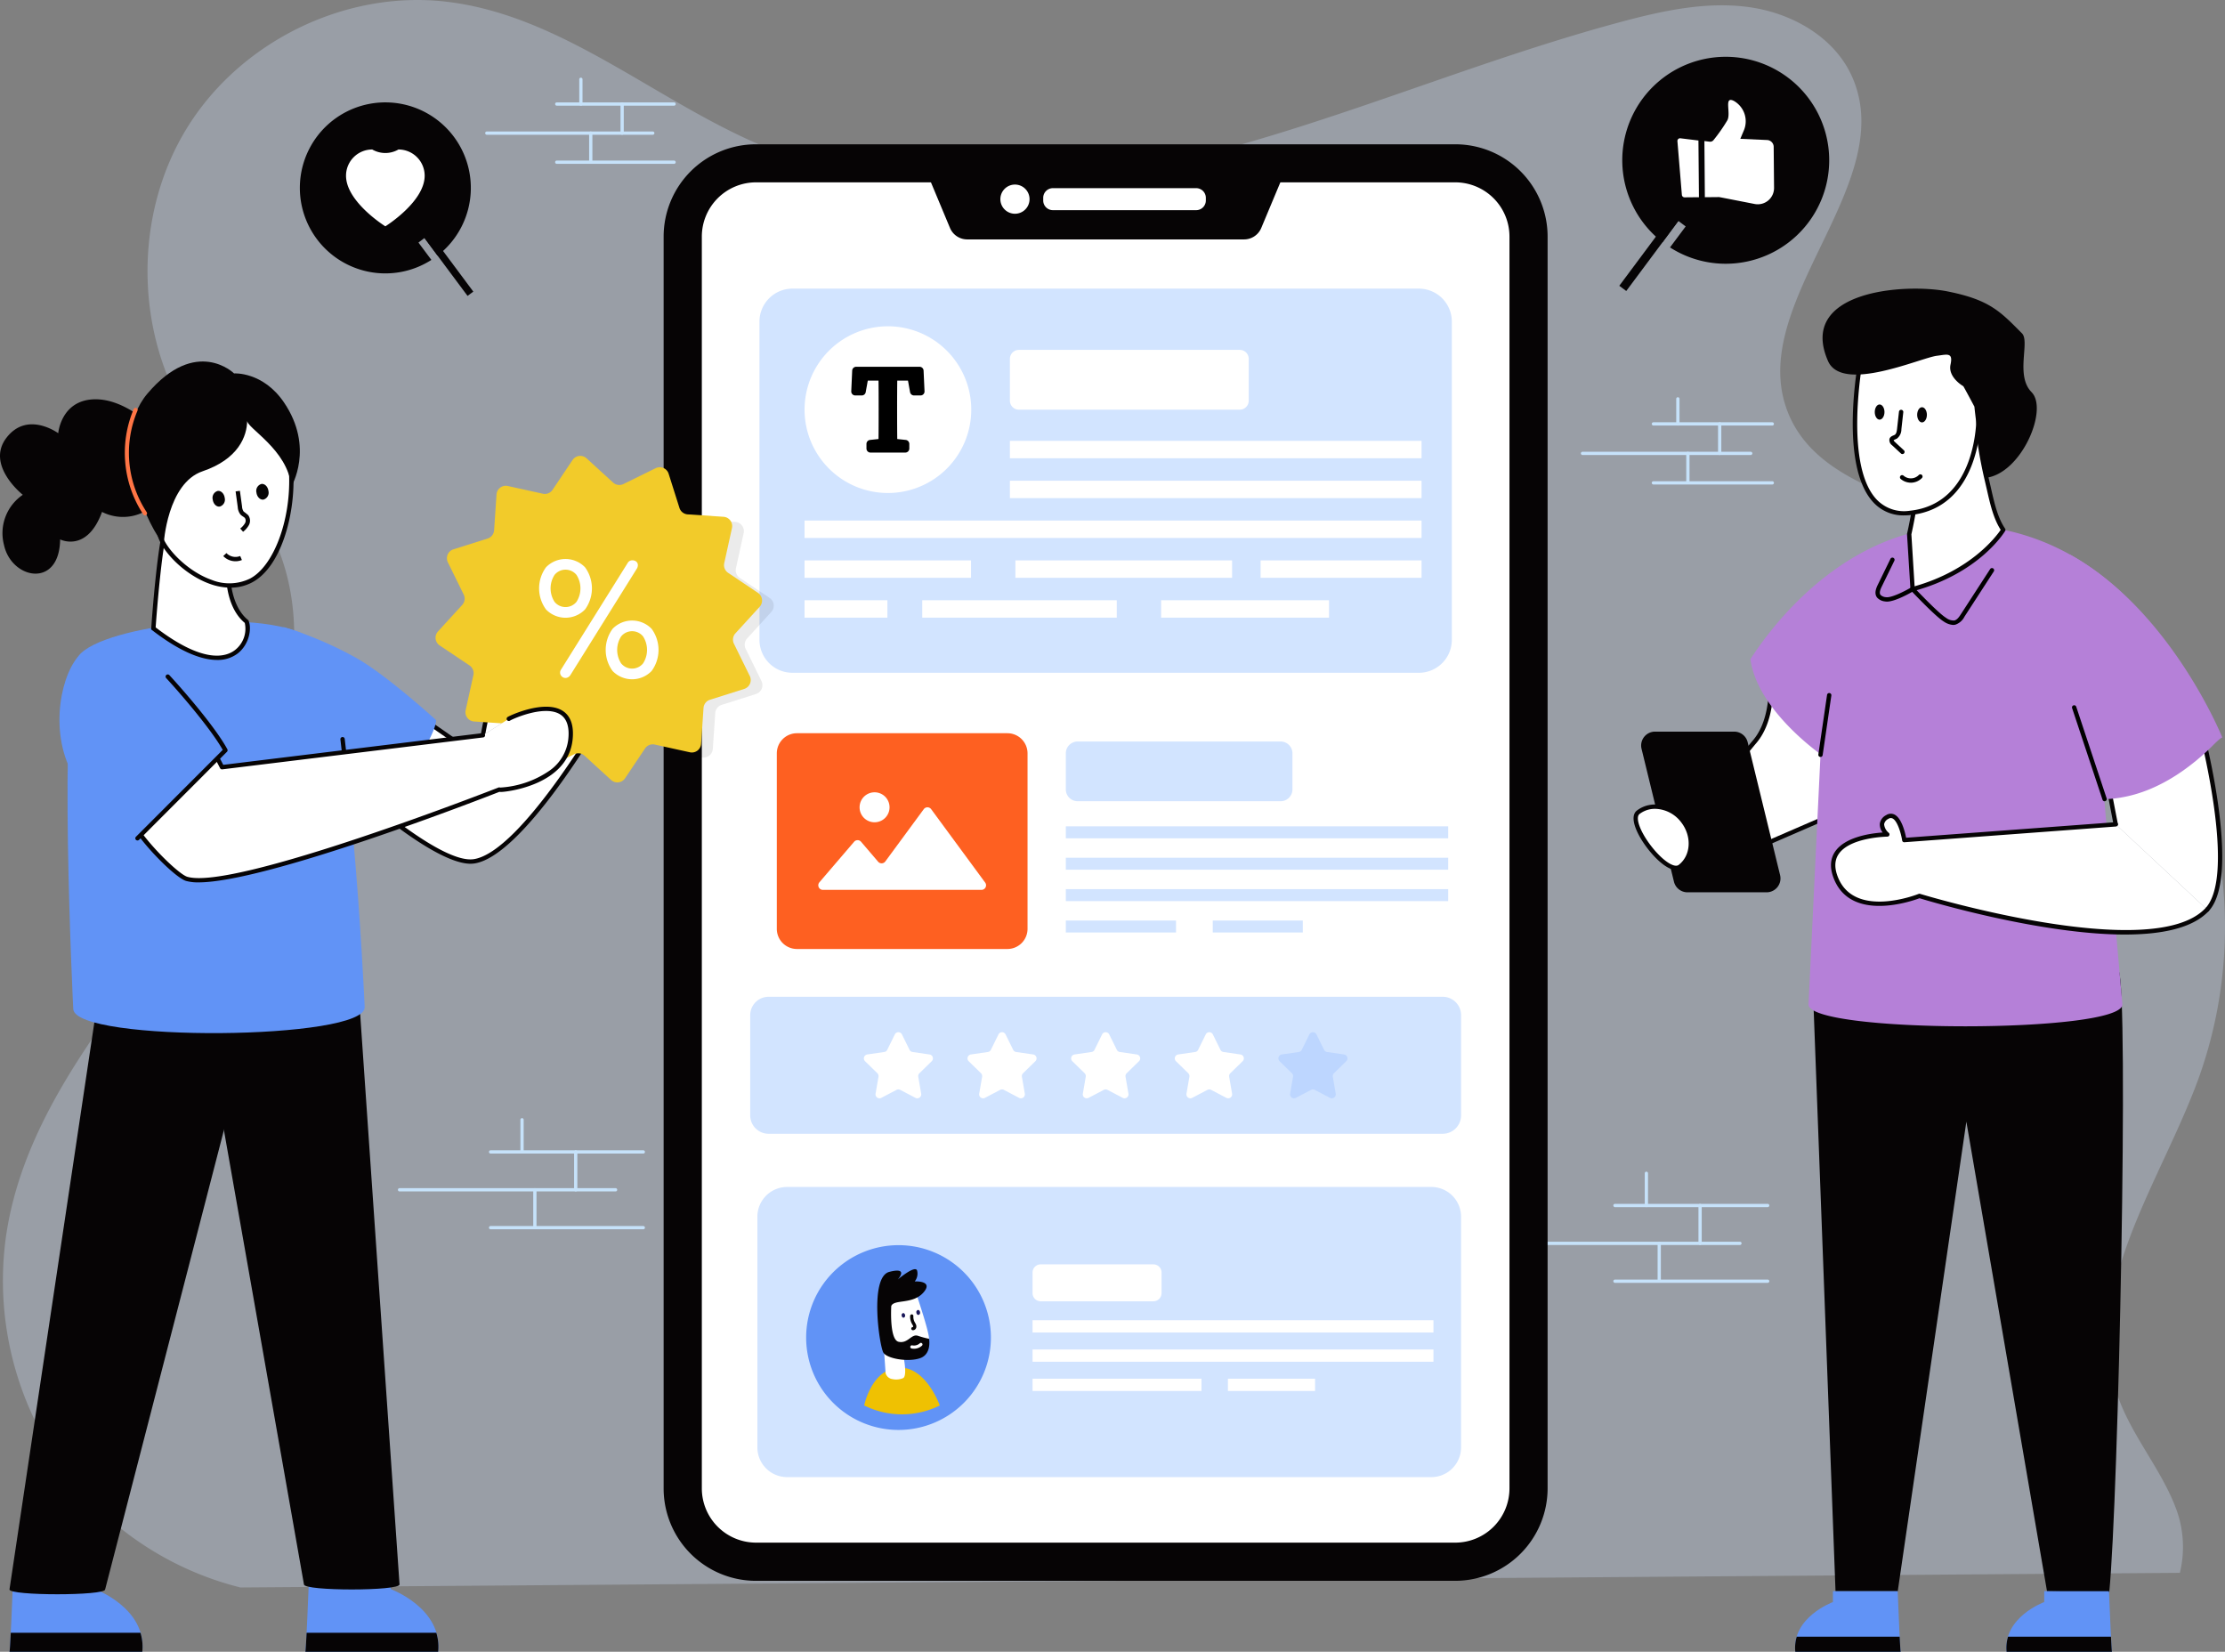 <svg id="Group_70313" data-name="Group 70313" xmlns="http://www.w3.org/2000/svg" xmlns:xlink="http://www.w3.org/1999/xlink" width="533.913" height="396.32" viewBox="0 0 533.913 396.32">
  <rect x="0" y="0" width="533.913" height="396.32" fill="#808080" stroke="none"/>
  <defs>
    <clipPath id="clip-path">
      <rect id="Rectangle_23984" data-name="Rectangle 23984" width="533.913" height="396.32" fill="none"/>
    </clipPath>
    <clipPath id="clip-path-3">
      <rect id="Rectangle_23962" data-name="Rectangle 23962" width="533.236" height="380.902" fill="none"/>
    </clipPath>
    <clipPath id="clip-path-5">
      <rect id="Rectangle_23982" data-name="Rectangle 23982" width="26.432" height="68.47" fill="none"/>
    </clipPath>
  </defs>
  <g id="Group_70323" data-name="Group 70323" clip-path="url(#clip-path)">
    <g id="Group_70317" data-name="Group 70317" transform="translate(0 0)">
      <g id="Group_70316" data-name="Group 70316" clip-path="url(#clip-path)">
        <g id="Group_70315" data-name="Group 70315" transform="translate(0.677 0)" opacity="0.3">
          <g id="Group_70314" data-name="Group 70314">
            <g id="Group_70313-2" data-name="Group 70313" clip-path="url(#clip-path-3)">
              <path id="Path_92191" data-name="Path 92191" d="M527.855,377.386a26.289,26.289,0,0,0-.624-14.6c-3.426-9.845-10.789-17.906-14.236-27.74-8.943-25.472,10.226-51.135,19.427-76.5a107.346,107.346,0,0,0-2.624-78.9A105.863,105.863,0,0,0,473.56,124.8c-14.92-6.071-33.23-10.382-39.539-25.324-11.08-26.218,26.757-55.062,15.182-81.067-4.24-9.526-14.441-15.277-24.692-16.694s-20.619.824-30.622,3.5c-34.189,9.158-66.9,23.423-101.208,32.122s-71.574,11.5-104.29-2.064C162.254,24.444,139.661,3.536,111.6.374c-24.2-2.732-49.452,9.733-62.182,30.7s-12.277,49.343,1.1,69.893C56.162,109.646,63.84,116.92,68.843,126c15.249,27.732,1.352,62.579-16.75,88.485s-41.21,50.586-45.855,81.957A77.169,77.169,0,0,0,24.484,358,75.675,75.675,0,0,0,62.463,380.9Z" transform="translate(-5.45 -0.001)" fill="#d2e4ff"/>
            </g>
          </g>
        </g>
      </g>
    </g>
    <path id="Path_92192" data-name="Path 92192" d="M3121.041,2329.475h0Z" transform="translate(-2733.514 -2040.234)" fill="#bdd6ff"/>
    <g id="Group_70322" data-name="Group 70322" transform="translate(0 0)">
      <g id="Group_70321" data-name="Group 70321" clip-path="url(#clip-path)">
        <path id="Path_92193" data-name="Path 92193" d="M3154.927,2327.108h-36.648a.391.391,0,1,1,0-.782h36.648a.391.391,0,1,1,0,.782" transform="translate(-2730.752 -2037.475)" fill="#c6e2fa"/>
        <line id="Line_221" data-name="Line 221" x2="36.648" transform="translate(387.527 307.409)" fill="#bdd6ff"/>
        <path id="Path_92194" data-name="Path 92194" d="M3154.927,2473.424h-36.648a.391.391,0,1,1,0-.782h36.648a.391.391,0,1,1,0,.782" transform="translate(-2730.752 -2165.625)" fill="#c6e2fa"/>
        <line id="Line_222" data-name="Line 222" x2="51.84" transform="translate(365.679 298.325)" fill="#bdd6ff"/>
        <path id="Path_92195" data-name="Path 92195" d="M2994.162,2400.266h-51.841a.391.391,0,1,1,0-.782h51.841a.391.391,0,1,1,0,.782" transform="translate(-2576.643 -2101.55)" fill="#c6e2fa"/>
        <line id="Line_223" data-name="Line 223" y2="7.722" transform="translate(395.068 281.519)" fill="#bdd6ff"/>
        <path id="Path_92196" data-name="Path 92196" d="M3179.02,2272.639a.391.391,0,0,1-.391-.391v-7.722a.391.391,0,1,1,.782,0v7.722a.391.391,0,0,1-.391.391" transform="translate(-2783.952 -1983.007)" fill="#c6e2fa"/>
        <line id="Line_224" data-name="Line 224" y2="9.084" transform="translate(407.954 289.241)" fill="#bdd6ff"/>
        <path id="Path_92197" data-name="Path 92197" d="M3282.795,2336.192a.391.391,0,0,1-.391-.391v-9.084a.391.391,0,0,1,.782,0v9.084a.391.391,0,0,1-.391.391" transform="translate(-2874.841 -2037.475)" fill="#c6e2fa"/>
        <line id="Line_225" data-name="Line 225" y2="8.78" transform="translate(398.151 298.325)" fill="#bdd6ff"/>
        <path id="Path_92198" data-name="Path 92198" d="M3203.847,2409.046a.391.391,0,0,1-.391-.391v-8.78a.391.391,0,1,1,.782,0v8.78a.391.391,0,0,1-.391.391" transform="translate(-2805.696 -2101.55)" fill="#c6e2fa"/>
        <path id="Path_92199" data-name="Path 92199" d="M1494.651,301V601.375a22.2,22.2,0,0,1-22.15,22.15H1304.695a22.161,22.161,0,0,1-22.161-22.15V301a22.155,22.155,0,0,1,22.161-22.15H1472.5a22.146,22.146,0,0,1,22.15,22.15" transform="translate(-1123.287 -244.227)" fill="#060405"/>
        <path id="Path_92200" data-name="Path 92200" d="M1369.346,678.742a13.025,13.025,0,0,1-13.01-13.01V365.366a13.025,13.025,0,0,1,13.01-13.01h167.783a13.025,13.025,0,0,1,13.01,13.01V665.733a13.025,13.025,0,0,1-13.01,13.01Z" transform="translate(-1187.925 -308.606)" fill="#fff"/>
        <path id="Path_92201" data-name="Path 92201" d="M1877.868,336.042l-5.424,12.965a4.474,4.474,0,0,1-4.142,2.754h-66.416a4.485,4.485,0,0,1-4.142-2.754l-5.413-12.965Z" transform="translate(-1569.786 -294.317)" fill="#060405"/>
        <path id="Path_92202" data-name="Path 92202" d="M2052.816,368.871h-34.38a2.32,2.32,0,0,1-2.32-2.32v-.64a2.321,2.321,0,0,1,2.32-2.32h34.38a2.321,2.321,0,0,1,2.321,2.32v.64a2.321,2.321,0,0,1-2.321,2.32" transform="translate(-1765.783 -318.445)" fill="#fff"/>
        <path id="Path_92203" data-name="Path 92203" d="M1940.281,360.157a3.5,3.5,0,1,1-3.5-3.5,3.5,3.5,0,0,1,3.5,3.5" transform="translate(-1693.231 -312.372)" fill="#fff"/>
        <path id="Path_92204" data-name="Path 92204" d="M1625.961,649.931h-150.32a7.91,7.91,0,0,1-7.91-7.91V565.671a7.91,7.91,0,0,1,7.91-7.91h150.32a7.91,7.91,0,0,1,7.91,7.91v76.351a7.91,7.91,0,0,1-7.91,7.91" transform="translate(-1285.489 -488.506)" fill="#d2e4ff"/>
        <path id="Path_92205" data-name="Path 92205" d="M1594.844,650.542a20,20,0,1,1-20-20,20,20,0,0,1,20,20" transform="translate(-1361.78 -552.253)" fill="#fff"/>
        <path id="Path_92206" data-name="Path 92206" d="M1662.5,709.662a.962.962,0,0,0-.961-.919h-15.209a.963.963,0,0,0-.962.919l-.223,4.958a.963.963,0,0,0,.961,1.006h1.56a.962.962,0,0,0,.947-.792l.5-2.773h2.574c.044,2.837.044,11.164,0,14.019l-2.032.218a.962.962,0,0,0-.86.957v1.114a.963.963,0,0,0,.962.962h8.357a.963.963,0,0,0,.962-.962v-1.114a.962.962,0,0,0-.86-.957l-2.032-.218c-.045-2.835-.046-11.139,0-14.02h2.574l.5,2.773a.963.963,0,0,0,.947.792h1.56a.963.963,0,0,0,.962-1.006Z" transform="translate(-1440.877 -620.742)"/>
        <path id="Path_92207" data-name="Path 92207" d="M2009.042,678.276v10.03a2.157,2.157,0,0,1-2.157,2.157h-53a2.157,2.157,0,0,1-2.157-2.157v-10.03a2.157,2.157,0,0,1,2.157-2.157h53a2.157,2.157,0,0,1,2.157,2.157" transform="translate(-1709.392 -592.168)" fill="#fff"/>
        <rect id="Rectangle_23964" data-name="Rectangle 23964" width="98.782" height="4.175" transform="translate(242.334 105.779)" fill="#fff"/>
        <rect id="Rectangle_23965" data-name="Rectangle 23965" width="98.782" height="4.175" transform="translate(242.334 115.34)" fill="#fff"/>
        <rect id="Rectangle_23966" data-name="Rectangle 23966" width="148.058" height="4.175" transform="translate(193.058 124.9)" fill="#fff"/>
        <rect id="Rectangle_23967" data-name="Rectangle 23967" width="51.999" height="4.175" transform="translate(243.652 134.461)" fill="#fff"/>
        <rect id="Rectangle_23968" data-name="Rectangle 23968" width="39.951" height="4.175" transform="translate(193.058 134.461)" fill="#fff"/>
        <rect id="Rectangle_23969" data-name="Rectangle 23969" width="38.623" height="4.175" transform="translate(302.493 134.461)" fill="#fff"/>
        <rect id="Rectangle_23970" data-name="Rectangle 23970" width="19.881" height="4.175" transform="translate(193.058 144.022)" fill="#fff"/>
        <rect id="Rectangle_23971" data-name="Rectangle 23971" width="46.678" height="4.175" transform="translate(221.301 144.022)" fill="#fff"/>
        <rect id="Rectangle_23972" data-name="Rectangle 23972" width="40.292" height="4.175" transform="translate(278.622 144.022)" fill="#fff"/>
        <path id="Path_92208" data-name="Path 92208" d="M1616.015,1959h-161.75a4.415,4.415,0,0,1-4.415-4.415v-24.044a4.415,4.415,0,0,1,4.415-4.415h161.75a4.415,4.415,0,0,1,4.415,4.415v24.044a4.415,4.415,0,0,1-4.415,4.415" transform="translate(-1269.828 -1686.964)" fill="#d2e4ff"/>
        <path id="Path_92209" data-name="Path 92209" d="M1632.556,2300.833v55.334a7.141,7.141,0,0,1-7.137,7.137H1470.835a7.141,7.141,0,0,1-7.137-7.137v-55.334a7.144,7.144,0,0,1,7.137-7.147h154.584a7.144,7.144,0,0,1,7.137,7.147" transform="translate(-1281.957 -2008.888)" fill="#d2e4ff"/>
        <path id="Path_92210" data-name="Path 92210" d="M1557.949,2428.323a22.167,22.167,0,1,0,22.167-22.167,22.167,22.167,0,0,0-22.167,22.167" transform="translate(-1364.505 -2107.394)" fill="#6193f6"/>
        <path id="Path_92211" data-name="Path 92211" d="M1710.765,2494.982s2.96,8.7,2.965,10.5c.011,3.951-4.132,2.635-4.132,2.635l-3.827-.227-2.076-1.135-1.135-2.108a41.9,41.9,0,0,1-.389-4.638c.162-.129,1.33-5.61,1.492-5.772a13.783,13.783,0,0,1,2.886-.325c.26.032,4.216,1.07,4.216,1.07" transform="translate(-1490.794 -2184.25)" fill="#fff"/>
        <path id="Path_92212" data-name="Path 92212" d="M1688.256,2651.865s-3.339-9.42-9.868-9.071-8.274,9.071-8.274,9.071a20.384,20.384,0,0,0,18.142,0" transform="translate(-1462.743 -2314.641)" fill="#efc102"/>
        <path id="Path_92213" data-name="Path 92213" d="M1713.026,2612.353c.11.2,1.32,5.532.224,6.28a4.276,4.276,0,0,1-2.636.249,1.947,1.947,0,0,1-1.614-1.443l-.349-5.087Z" transform="translate(-1496.494 -2287.988)" fill="#fff"/>
        <path id="Path_92214" data-name="Path 92214" d="M1698.7,2461.426s-.5,8.061,1.746,8.582,3.069-1.959,4.633-1.438a22.024,22.024,0,0,0,2.693.729s.678,3.649-2.138,4.64-7.873.156-8.811-1.3-3.441-18.144,1.407-19.4,2.033,1.825,2.033,1.825,4.223-3.571,4.641-2.124a2.989,2.989,0,0,1-.573,2.593s4.64-.261,2.085,2.659-7.039,1.564-7.716,3.232" transform="translate(-1484.831 -2148.068)" fill="#060405"/>
        <path id="Path_92215" data-name="Path 92215" d="M1759.6,2543.684c-.024,0-.048,0-.073,0a.384.384,0,0,1-.343-.421.388.388,0,0,1,.421-.343.4.4,0,0,0-.012-.32,2.309,2.309,0,0,0-.159-.3l-.089-.154a3.488,3.488,0,0,1-.428-1.909.388.388,0,0,1,.409-.357.384.384,0,0,1,.357.409,2.711,2.711,0,0,0,.332,1.483l.079.135a3.057,3.057,0,0,1,.208.4,1.143,1.143,0,0,1,.048.819.819.819,0,0,1-.752.558" transform="translate(-1540.512 -2224.514)" fill="#060405"/>
        <path id="Path_92216" data-name="Path 92216" d="M1742.5,2537.992c.037.305.251.531.478.5a.5.5,0,0,0,.343-.6c-.038-.306-.251-.531-.478-.5a.5.5,0,0,0-.342.6" transform="translate(-1526.135 -2222.33)" fill="#181659"/>
        <path id="Path_92217" data-name="Path 92217" d="M1770.946,2532.039c.04.327.269.568.511.539a.538.538,0,0,0,.367-.646c-.04-.327-.269-.569-.512-.539a.537.537,0,0,0-.366.646" transform="translate(-1551.05 -2217.078)" fill="#181659"/>
        <path id="Path_92218" data-name="Path 92218" d="M1760.006,2596.381a2.72,2.72,0,0,1-.6-.066.384.384,0,0,1,.168-.749,2.083,2.083,0,0,0,1.825-.49.384.384,0,1,1,.521.564,2.84,2.84,0,0,1-1.915.742" transform="translate(-1540.686 -2272.766)" fill="#fff"/>
        <path id="Path_92219" data-name="Path 92219" d="M2026.453,2445.208v4.947a1.956,1.956,0,0,1-1.956,1.956h-27.043a1.956,1.956,0,0,1-1.956-1.956v-4.947a1.956,1.956,0,0,1,1.956-1.956H2024.5a1.956,1.956,0,0,1,1.956,1.956" transform="translate(-1747.726 -2139.884)" fill="#fff"/>
        <rect id="Rectangle_23973" data-name="Rectangle 23973" width="96.197" height="2.946" transform="translate(247.773 316.772)" fill="#fff"/>
        <rect id="Rectangle_23974" data-name="Rectangle 23974" width="96.197" height="2.946" transform="translate(247.773 323.787)" fill="#fff"/>
        <rect id="Rectangle_23975" data-name="Rectangle 23975" width="40.531" height="2.946" transform="translate(247.773 330.801)" fill="#fff"/>
        <rect id="Rectangle_23976" data-name="Rectangle 23976" width="20.916" height="2.946" transform="translate(294.654 330.801)" fill="#fff"/>
        <path id="Path_92220" data-name="Path 92220" d="M1556.58,1468.664h-50.494a4.835,4.835,0,0,1-4.835-4.836v-42.1a4.836,4.836,0,0,1,4.835-4.835h50.494a4.836,4.836,0,0,1,4.836,4.835v42.1a4.836,4.836,0,0,1-4.836,4.836" transform="translate(-1314.847 -1240.965)" fill="#fe6021"/>
        <path id="Path_92221" data-name="Path 92221" d="M2111.346,1447.211h-48.71a2.834,2.834,0,0,1-2.834-2.834v-8.659a2.834,2.834,0,0,1,2.834-2.834h48.71a2.834,2.834,0,0,1,2.834,2.834v8.659a2.834,2.834,0,0,1-2.834,2.834" transform="translate(-1804.045 -1254.969)" fill="#d2e4ff"/>
        <rect id="Rectangle_23977" data-name="Rectangle 23977" width="91.751" height="2.87" transform="translate(255.757 198.269)" fill="#d2e4ff"/>
        <rect id="Rectangle_23978" data-name="Rectangle 23978" width="91.751" height="2.87" transform="translate(255.757 205.803)" fill="#d2e4ff"/>
        <rect id="Rectangle_23979" data-name="Rectangle 23979" width="91.751" height="2.87" transform="translate(255.757 213.337)" fill="#d2e4ff"/>
        <rect id="Rectangle_23980" data-name="Rectangle 23980" width="26.445" height="2.87" transform="translate(255.757 220.871)" fill="#d2e4ff"/>
        <rect id="Rectangle_23981" data-name="Rectangle 23981" width="21.606" height="2.87" transform="translate(291.016 220.871)" fill="#d2e4ff"/>
        <path id="Path_92222" data-name="Path 92222" d="M1661.224,1534.728a3.595,3.595,0,1,1,3.595,3.595,3.585,3.585,0,0,1-3.595-3.595" transform="translate(-1454.957 -1341.029)" fill="#fff"/>
        <path id="Path_92223" data-name="Path 92223" d="M1620.536,1579.857H1582.45a1.1,1.1,0,0,1-.824-1.808l8.338-9.734a1.093,1.093,0,0,1,1.668,0l4.094,4.788a1.1,1.1,0,0,0,1.724-.066l9.229-12.545a1.107,1.107,0,0,1,1.771,0l12.967,17.623a1.1,1.1,0,0,1-.881,1.743" transform="translate(-1385.009 -1366.344)" fill="#fff"/>
        <path id="Path_92224" data-name="Path 92224" d="M1682.783,2004.481a.942.942,0,0,0-.281.842l.7,4.064a.948.948,0,0,1-1.382,1l-3.648-1.912a.949.949,0,0,0-.884,0l-3.648,1.912a.948.948,0,0,1-1.382-1l.7-4.064a.964.964,0,0,0-.27-.842l-2.952-2.879a.953.953,0,0,1,.53-1.622l4.074-.592a.936.936,0,0,0,.717-.52l1.819-3.69a.953.953,0,0,1,1.715,0l1.819,3.69a.953.953,0,0,0,.717.52l4.074.592a.947.947,0,0,1,.53,1.622Z" transform="translate(-1462.155 -1746.974)" fill="#fff"/>
        <path id="Path_92225" data-name="Path 92225" d="M1883.066,2004.481a.942.942,0,0,0-.281.842l.7,4.064a.948.948,0,0,1-1.382,1l-3.648-1.912a.949.949,0,0,0-.884,0l-3.648,1.912a.948.948,0,0,1-1.382-1l.7-4.064a.965.965,0,0,0-.27-.842l-2.952-2.879a.952.952,0,0,1,.53-1.622l4.074-.592a.935.935,0,0,0,.717-.52l1.819-3.69a.952.952,0,0,1,1.715,0l1.819,3.69a.953.953,0,0,0,.717.52l4.074.592a.947.947,0,0,1,.53,1.622Z" transform="translate(-1637.57 -1746.974)" fill="#fff"/>
        <path id="Path_92226" data-name="Path 92226" d="M2083.35,2004.481a.941.941,0,0,0-.281.842l.7,4.064a.948.948,0,0,1-1.382,1l-3.648-1.912a.949.949,0,0,0-.884,0l-3.648,1.912a.948.948,0,0,1-1.382-1l.7-4.064a.963.963,0,0,0-.27-.842l-2.951-2.879a.952.952,0,0,1,.53-1.622l4.074-.592a.936.936,0,0,0,.717-.52l1.819-3.69a.952.952,0,0,1,1.715,0l1.819,3.69a.953.953,0,0,0,.717.52l4.074.592a.947.947,0,0,1,.53,1.622Z" transform="translate(-1812.986 -1746.974)" fill="#fff"/>
        <path id="Path_92227" data-name="Path 92227" d="M2283.633,2004.481a.943.943,0,0,0-.281.842l.7,4.064a.948.948,0,0,1-1.383,1l-3.648-1.912a.948.948,0,0,0-.883,0l-3.648,1.912a.948.948,0,0,1-1.382-1l.7-4.064a.964.964,0,0,0-.27-.842l-2.952-2.879a.953.953,0,0,1,.53-1.622l4.074-.592a.935.935,0,0,0,.717-.52l1.819-3.69a.953.953,0,0,1,1.715,0l1.819,3.69a.953.953,0,0,0,.717.52l4.074.592a.946.946,0,0,1,.53,1.622Z" transform="translate(-1988.4 -1746.974)" fill="#fff"/>
        <path id="Path_92228" data-name="Path 92228" d="M2483.917,2004.481a.942.942,0,0,0-.281.842l.7,4.064a.948.948,0,0,1-1.382,1l-3.648-1.912a.949.949,0,0,0-.884,0l-3.648,1.912a.948.948,0,0,1-1.383-1l.7-4.064a.964.964,0,0,0-.27-.842l-2.952-2.879a.952.952,0,0,1,.53-1.622l4.074-.592a.936.936,0,0,0,.717-.52l1.819-3.69a.952.952,0,0,1,1.715,0l1.819,3.69a.953.953,0,0,0,.717.52l4.074.592a.947.947,0,0,1,.53,1.622Z" transform="translate(-2163.815 -1746.974)" fill="#bdd6ff"/>
        <path id="Path_92229" data-name="Path 92229" d="M744.125,1212.479s-19.475,33.908-31.2,35.747c-8.324,1.3-28.866-17.429-28.866-17.429l13.049-19.2,15.679,10.864,23.567-17.883v-.01c-.079-.326-1.829-8.363.366-8.244,2.234.128,2.61,4.557,2.61,4.557s7.137-12.8,9.846-11.576-3.074,10.34-3.074,10.34,5.358,3.332,6,7.147-7.978,5.684-7.978,5.684" transform="translate(-599.123 -1041.564)" fill="#fff"/>
        <path id="Path_92230" data-name="Path 92230" d="M708.392,1245.206c-8.92,0-27.541-16.883-28.357-17.628a.52.52,0,0,1-.079-.678L693,1207.7a.517.517,0,0,1,.335-.219.525.525,0,0,1,.393.084l15.367,10.649,23-17.454c-.291-1.371-1.306-6.621-.083-8.093a1.229,1.229,0,0,1,1.057-.468c1.74.1,2.519,2.08,2.858,3.538,2.282-3.929,7.2-11.68,9.783-10.511a1.683,1.683,0,0,1,.922,1.093c.712,2.4-2.467,7.879-3.5,9.566,1.331.909,5.234,3.834,5.8,7.217.662,3.929-6.717,5.886-8.154,6.228-1.774,3.061-19.963,34-31.457,35.8a6.082,6.082,0,0,1-.94.069m-27.318-18.1c2.685,2.4,20.649,18.162,28.1,17,11.346-1.779,30.634-35.154,30.828-35.491a.522.522,0,0,1,.341-.25c2.263-.491,8.034-2.363,7.575-5.088-.6-3.543-5.711-6.759-5.762-6.791a.521.521,0,0,1-.165-.722c1.207-1.9,4.214-7.248,3.651-9.146a.634.634,0,0,0-.353-.441c-1.391-.63-5.853,5.4-9.173,11.356a.521.521,0,0,1-.975-.21c-.089-1.032-.669-4-2.12-4.081a.2.2,0,0,0-.2.092c-.794.956-.059,5.759.367,7.508a.507.507,0,0,1,.015.124.54.54,0,0,1-.207.425l-23.568,17.883a.521.521,0,0,1-.612.013l-15.246-10.565Z" transform="translate(-595.449 -1037.959)" fill="#060405"/>
        <path id="Path_92231" data-name="Path 92231" d="M933.3,1344.368s1.886-11.258,3.716-10.828c3.17.745,2.918,6.349,2.5,6.882" transform="translate(-817.414 -1167.95)" fill="#fff"/>
        <path id="Path_92232" data-name="Path 92232" d="M929.624,1341.213a.538.538,0,0,1-.088-.007.521.521,0,0,1-.428-.6c.275-1.642,1.737-9.894,3.522-11.082a1.031,1.031,0,0,1,.826-.168,3.846,3.846,0,0,1,2.679,2.733c.671,1.926.543,4.429.106,4.98a.521.521,0,1,1-.817-.648,7.883,7.883,0,0,0-.469-4.47,2.6,2.6,0,0,0-1.738-1.581c-.749.213-2.172,4.978-3.082,10.407a.522.522,0,0,1-.513.435" transform="translate(-813.739 -1164.272)" fill="#060405"/>
        <g id="Group_70320" data-name="Group 70320" transform="translate(159.246 113.31)" opacity="0.08">
          <g id="Group_70319" data-name="Group 70319">
            <g id="Group_70318" data-name="Group 70318" clip-path="url(#clip-path-5)">
              <path id="Path_92233" data-name="Path 92233" d="M1302.569,952.451a2.238,2.238,0,0,0-.354,2.49l3.8,7.731a2.242,2.242,0,0,1-1.334,3.115l-8.22,2.6a2.2,2.2,0,0,0-1.542,1.969l-.583,8.606a2.234,2.234,0,0,1-2.709,2.021l-8.419-1.854a1.869,1.869,0,0,0-.677-.031V913.235l.9-.438a2.235,2.235,0,0,1,3.1,1.334l2.6,8.22a2.225,2.225,0,0,0,1.969,1.552l8.606.573a2.235,2.235,0,0,1,2.032,2.709l-1.854,8.418a2.213,2.213,0,0,0,.927,2.323l7.158,4.8a2.23,2.23,0,0,1,.406,3.355Z" transform="translate(-1282.534 -912.571)"/>
            </g>
          </g>
        </g>
        <path id="Path_92234" data-name="Path 92234" d="M897.6,885.091l2.6,8.218a2.229,2.229,0,0,0,1.975,1.551l8.6.579a2.229,2.229,0,0,1,2.027,2.7l-1.854,8.418a2.23,2.23,0,0,0,.935,2.331l7.159,4.8a2.229,2.229,0,0,1,.4,3.355l-5.815,6.364a2.229,2.229,0,0,0-.355,2.486l3.8,7.738a2.229,2.229,0,0,1-1.328,3.108l-8.218,2.6a2.23,2.23,0,0,0-1.551,1.976l-.579,8.6a2.23,2.23,0,0,1-2.7,2.028l-8.418-1.854a2.229,2.229,0,0,0-2.331.935l-4.8,7.159a2.229,2.229,0,0,1-3.355.4l-6.363-5.815a2.229,2.229,0,0,0-2.486-.355l-7.738,3.8A2.229,2.229,0,0,1,864.1,954.9l-2.6-8.217a2.229,2.229,0,0,0-1.975-1.551l-8.6-.579a2.229,2.229,0,0,1-2.027-2.7l1.854-8.418a2.229,2.229,0,0,0-.935-2.331l-7.159-4.8a2.229,2.229,0,0,1-.4-3.355l5.815-6.364a2.229,2.229,0,0,0,.355-2.486l-3.8-7.738a2.229,2.229,0,0,1,1.328-3.108l8.218-2.6a2.229,2.229,0,0,0,1.551-1.976l.579-8.6a2.229,2.229,0,0,1,2.7-2.027l8.418,1.854a2.23,2.23,0,0,0,2.331-.935l4.8-7.159a2.229,2.229,0,0,1,3.355-.4l6.364,5.815a2.229,2.229,0,0,0,2.486.355l7.738-3.8a2.229,2.229,0,0,1,3.108,1.328" transform="translate(-737.158 -771.442)" fill="#f2cb2a"/>
        <path id="Path_92235" data-name="Path 92235" d="M610.6,3047.648v-3.282H591.013c-.256,6.346-.759,18.313-.908,18.313h31.87c1.083-10.472-11.376-15.031-11.376-15.031" transform="translate(-516.834 -2666.36)" fill="#6193f6"/>
        <path id="Path_92236" data-name="Path 92236" d="M621.536,3155.166a11.524,11.524,0,0,1,.439,4.556H590.1c.059,0,.174-1.889.307-4.556Z" transform="translate(-516.834 -2763.402)" fill="#060405"/>
        <path id="Path_92237" data-name="Path 92237" d="M38.832,3047.648v-3.282H19.246c-.256,6.346-.759,18.313-.908,18.313h31.87c1.083-10.472-11.376-15.031-11.376-15.031" transform="translate(-16.061 -2666.36)" fill="#6193f6"/>
        <path id="Path_92238" data-name="Path 92238" d="M49.769,3155.166a11.525,11.525,0,0,1,.439,4.556H18.338c.059,0,.174-1.889.307-4.556Z" transform="translate(-16.061 -2763.402)" fill="#060405"/>
        <path id="Path_92239" data-name="Path 92239" d="M426,1962.692,415.247,1806.88l-38.316,7.479,26.136,148.333c0,1.608,22.937,1.608,22.937,0" transform="translate(-330.129 -1582.527)" fill="#060405"/>
        <path id="Path_92240" data-name="Path 92240" d="M41.287,1979.764l40.028-154.769-40.087,1.845L18.338,1979.764c0,1.535,22.949,1.535,22.949,0" transform="translate(-16.061 -1598.393)" fill="#060405"/>
        <path id="Path_92241" data-name="Path 92241" d="M133.232,1209.189c5.48-7.323,45.856-12.313,56.762-3.45,8.191,6.658,11.8,87.722,11.8,87.722.594,8.032-69.336,8.58-69.929.548,0,0-3.872-77.818,1.368-84.82" transform="translate(-114.285 -1051.88)" fill="#6193f6"/>
        <path id="Path_92242" data-name="Path 92242" d="M547.949,1211.658a88.483,88.483,0,0,1,17.845,7.643c7.231,4.185,18.755,14.681,18.755,14.681.075,4.564-13.733,24.2-15.4,23.34l-18.39-12.777Z" transform="translate(-479.912 -1061.211)" fill="#6193f6"/>
        <path id="Path_92243" data-name="Path 92243" d="M660.12,1440.612a.522.522,0,0,1-.517-.462l-1.767-15.475a.522.522,0,0,1,1.037-.118l1.767,15.476a.522.522,0,0,1-.459.577.552.552,0,0,1-.06,0" transform="translate(-576.152 -1247.269)" fill="#060405"/>
        <path id="Path_92244" data-name="Path 92244" d="M314.458,1016.818s-.088,7.335,4.363,10.912c1.535,3.445-2.79,16.748-22.355,1.64,0,0,1.483-21.735,3.4-25.642s14.591,13.09,14.591,13.09" transform="translate(-259.655 -878.588)" fill="#fff"/>
        <path id="Path_92245" data-name="Path 92245" d="M307.933,1033.261c-3.415,0-8.426-1.62-15.588-7.15l-.22-.17.018-.278c.061-.892,1.513-21.883,3.452-25.836a1.462,1.462,0,0,1,1.217-.868c3.4-.323,12.318,11.3,14.367,14.017-.015,3.623,1.226,8.313,4.166,10.676l.1.079.052.115c.8,1.8.21,5.648-2.572,7.834a7.851,7.851,0,0,1-4.99,1.581m-14.73-7.805c11.43,8.751,16.854,7.151,19.076,5.4a6.463,6.463,0,0,0,2.308-6.482c-4.154-3.442-4.436-9.872-4.451-11.058C306.152,1008,299.08,999.8,296.908,1000a.428.428,0,0,0-.376.289c-1.735,3.536-3.148,22.628-3.329,25.17" transform="translate(-255.853 -874.916)" fill="#060405"/>
        <path id="Path_92246" data-name="Path 92246" d="M306.329,800.861c2.331,5.459,13.087,14.4,21.536,10,11-5.731,14.592-37.531.465-43.705-9.116-3.984-26.472,23.234-22,33.7" transform="translate(-267.66 -671.556)" fill="#fff"/>
        <path id="Path_92247" data-name="Path 92247" d="M319.269,808.915a14.654,14.654,0,0,1-4.931-.909c-5.648-2.02-10.621-6.968-12.164-10.584-3.1-7.27,3.729-22.072,11.678-29.954,4.172-4.138,8.084-5.712,11.011-4.432,5.738,2.508,9.215,9.381,9.539,18.857.335,9.807-3.046,22.179-9.972,25.788a11.059,11.059,0,0,1-5.161,1.234m-4.682-40.706c-7.558,7.495-14.353,22.014-11.453,28.8,1.425,3.337,6.247,8.113,11.556,10.011a11.37,11.37,0,0,0,9.258-.268c5.654-2.946,9.787-13.851,9.413-24.828-.31-9.059-3.559-15.6-8.914-17.938-3.256-1.422-7.346,1.727-9.859,4.217" transform="translate(-263.984 -667.913)" fill="#060405"/>
        <path id="Path_92248" data-name="Path 92248" d="M37.185,778.747s-7.09-7.541-14.836-7.152-8.375,8.132-8.375,8.132-7.4-5.481-12.437,1.106S5.469,794.5,5.469,794.5a11.129,11.129,0,0,0-4.513,12.02c1.777,8.267,13.328,10.545,13.471-1.316,0,0,6.434,3.289,10.057-6.6a11.082,11.082,0,0,0,13.461-2.685c6.021-6.76-.761-17.169-.761-17.169" transform="translate(0 -675.777)" fill="#060405"/>
        <path id="Path_92249" data-name="Path 92249" d="M259.725,742.322s.835-14.543,9.341-17.43,10.687-8.333,10.692-12.246c-.4,1.762,9.8,6.923,10.582,15.935,0,0,5.62-9.317-1.732-20.176-5.058-7.471-12-6.989-12-6.989s-9.095-8.971-20.809,4.872c-9.946,11.753.943,33.248,3.928,36.034" transform="translate(-220.444 -611.82)" fill="#060405"/>
        <path id="Path_92250" data-name="Path 92250" d="M413.833,950.3a1.715,1.715,0,0,1-1.21,2.054c-.8.1-1.546-.661-1.674-1.7a1.715,1.715,0,0,1,1.21-2.053c.8-.1,1.546.661,1.674,1.7" transform="translate(-359.906 -830.809)" fill="#060405"/>
        <path id="Path_92251" data-name="Path 92251" d="M498.34,936.852a1.715,1.715,0,0,1-1.21,2.054c-.8.1-1.546-.661-1.674-1.7a1.715,1.715,0,0,1,1.21-2.054c.8-.1,1.546.661,1.674,1.7" transform="translate(-433.921 -819.033)" fill="#060405"/>
        <path id="Path_92252" data-name="Path 92252" d="M457.1,958.292l-.687-.784a4.6,4.6,0,0,0,1.146-1.283,1.2,1.2,0,0,0-.035-1.25c-.214-.25-.707-.451-1.049-.823a3.145,3.145,0,0,1-.658-1.774L455.3,948.6l1.033-.141.516,3.774a2.268,2.268,0,0,0,.393,1.21,13.139,13.139,0,0,1,1.072.85,2.222,2.222,0,0,1,.176,2.394,5.434,5.434,0,0,1-1.391,1.6" transform="translate(-398.765 -830.695)" fill="#060405"/>
        <path id="Path_92253" data-name="Path 92253" d="M431.479,1069.514l.762-.711a3.021,3.021,0,0,0,3.3.7l.411.959a4.093,4.093,0,0,1-4.475-.943" transform="translate(-377.904 -936.094)" fill="#060405"/>
        <path id="Path_92254" data-name="Path 92254" d="M246.041,813.938a.494.494,0,0,1-.413-.222,26.91,26.91,0,0,1-2.3-25.276.494.494,0,0,1,.907.395,25.911,25.911,0,0,0,2.214,24.338.494.494,0,0,1-.412.766" transform="translate(-211.248 -690.282)" fill="#ff7545"/>
        <path id="Path_92255" data-name="Path 92255" d="M353.384,1372.168c1.037-.695,16.017-7.259,14.8,4.872-1.117,11.054-16.993,12.443-17.094,12.1,0,0-63.4,24.886-75.01,21.423-2.094-.624-8.748-7.047-12-11.9l18.524-18.614c1.208,2.235,1.963,3.725,1.963,3.725l62.608-7.661" transform="translate(-231.289 -1199.696)" fill="#fff"/>
        <path id="Path_92256" data-name="Path 92256" d="M275.261,1407.795a10.826,10.826,0,0,1-3.01-.345c-2.338-.7-9.112-7.374-12.284-12.109a.522.522,0,0,1,.063-.658l18.524-18.614a.527.527,0,0,1,.444-.149.521.521,0,0,1,.384.268c.878,1.623,1.517,2.855,1.8,3.411l62.246-7.617a.528.528,0,0,1,.58.454.52.52,0,0,1-.454.581l-62.608,7.661a.512.512,0,0,1-.528-.281s-.617-1.217-1.624-3.095l-17.725,17.811c3.265,4.706,9.607,10.78,11.476,11.337,11.321,3.374,74.039-21.16,74.671-21.408a.519.519,0,0,1,.4.008,23.173,23.173,0,0,0,11.962-4.134,10.611,10.611,0,0,0,4.405-7.542c.3-2.949-.386-4.944-2.025-5.927-3.81-2.284-11.409,1.168-11.965,1.541a.521.521,0,0,1-.58-.866c.628-.42,8.773-4.152,13.081-1.569,2.017,1.21,2.867,3.54,2.527,6.926-1.113,11.015-15.83,12.511-16.457,12.569a5.241,5.241,0,0,1-1.132.03c-4.049,1.585-55.815,21.716-72.172,21.716m72.149-22.267h0Z" transform="translate(-227.61 -1196.082)" fill="#060405"/>
        <path id="Path_92257" data-name="Path 92257" d="M154.7,1273.038l-21.1,21.123c-5.418-4.674-12.776-10.373-15.566-15.424-5.927-10.723-2.53-24.8,2.012-28.9,4.43-4,14.552-1.273,20.815,5.519,3.686,4,11.06,12.565,13.84,17.677" transform="translate(-100.601 -1093.024)" fill="#6193f6"/>
        <path id="Path_92258" data-name="Path 92258" d="M262.047,1343.07a.521.521,0,0,1-.369-.89l20.823-20.845c-2.9-5.112-10.1-13.458-13.578-17.233a.522.522,0,0,1,.768-.707c3.849,4.179,11.112,12.628,13.915,17.781a.521.521,0,0,1-.09.618l-21.1,21.123a.519.519,0,0,1-.369.153" transform="translate(-229.053 -1141.412)" fill="#060405"/>
        <path id="Path_92259" data-name="Path 92259" d="M1043.515,1092.319a8.562,8.562,0,0,1,0-10.116,6.512,6.512,0,0,1,9.368,0,8.564,8.564,0,0,1,0,10.116,6.512,6.512,0,0,1-9.368,0m7.321-1.83a5.987,5.987,0,0,0,0-6.456,3.391,3.391,0,0,0-5.274,0,5.985,5.985,0,0,0,0,6.456,3.391,3.391,0,0,0,5.274,0m-3.543,17.89a1.224,1.224,0,0,1-.394-.925,1.238,1.238,0,0,1,.2-.669l16.02-25.625a1.234,1.234,0,0,1,1.1-.63,1.447,1.447,0,0,1,.964.315,1.073,1.073,0,0,1,.374.866,1.6,1.6,0,0,1-.276.866l-15.9,25.468a1.591,1.591,0,0,1-.512.512,1.243,1.243,0,0,1-.669.2,1.276,1.276,0,0,1-.906-.374m12.2-1.3a8.564,8.564,0,0,1,0-10.116,6.512,6.512,0,0,1,9.368,0,8.562,8.562,0,0,1,0,10.116,6.513,6.513,0,0,1-9.368,0m7.321-1.83a5.986,5.986,0,0,0,0-6.456,3.391,3.391,0,0,0-5.274,0,5.986,5.986,0,0,0,0,6.456,3.39,3.39,0,0,0,5.274,0" transform="translate(-912.497 -946.089)" fill="#fff"/>
        <path id="Path_92260" data-name="Path 92260" d="M3558.583,2023.711l-19.352-112.674-16.466,112.674h-14.93l-5.6-149.025h73.529c2.517,5.48-.022,126.685-2.246,149.274Z" transform="translate(-3067.381 -1641.914)" fill="#060405"/>
        <path id="Path_92261" data-name="Path 92261" d="M4096.82,1420.445c8.3-8.891-2.623-47.811-2.623-47.811l-21.278,17.128,1.972,10.23" transform="translate(-3567.202 -1202.2)" fill="#fff"/>
        <path id="Path_92262" data-name="Path 92262" d="M4093.143,1417.288a.522.522,0,0,1-.381-.877c7.374-7.9-1.074-41.068-2.536-46.549l-20.412,16.432,1.913,9.922a.522.522,0,0,1-1.024.2l-1.972-10.23a.521.521,0,0,1,.186-.5l21.277-17.129a.522.522,0,0,1,.829.265c.449,1.6,10.9,39.305,2.5,48.307a.52.52,0,0,1-.381.166" transform="translate(-3563.525 -1198.521)" fill="#060405"/>
        <path id="Path_92263" data-name="Path 92263" d="M3313.748,1342.467l20.051-8.687,10.241-21.666-27.594-11.283s1.421,10.35-3.7,16.405-10.659,13.948-11.088,13.8c-.848-.287,12.09,11.426,12.09,11.426" transform="translate(-2891.67 -1139.312)" fill="#fff"/>
        <path id="Path_92264" data-name="Path 92264" d="M3310.088,1339.309a.519.519,0,0,1-.35-.135c-12.612-11.419-12.5-11.611-12.227-12.076a.542.542,0,0,1,.342-.241c.443-.379,2.1-2.537,3.7-4.626,2.069-2.7,4.644-6.06,7.139-9.011,4.913-5.811,3.594-15.9,3.581-16a.521.521,0,0,1,.714-.554l27.593,11.283a.522.522,0,0,1,.274.705l-10.241,21.667a.52.52,0,0,1-.263.256l-20.052,8.687a.525.525,0,0,1-.208.043m-11.379-11.833c1.421,1.5,7.468,7.064,11.48,10.7l19.564-8.475,9.92-20.992-26.278-10.745c.225,2.677.477,10.741-3.909,15.93-2.479,2.931-5.045,6.28-7.107,8.972-2.107,2.749-3.109,4.037-3.67,4.611" transform="translate(-2888.011 -1135.633)" fill="#060405"/>
        <path id="Path_92265" data-name="Path 92265" d="M3467.29,1079.97a21.658,21.658,0,0,1-2.616.178l4.534,51.081c0,7-75.322,7-75.322,0l2.875-59.9.021-.147s-15.2-10.554-16.839-22.79h0c4.086-6.354,16.9-23.937,37.255-29.913a50.657,50.657,0,0,1,12.646-2.028,49.061,49.061,0,0,1,15.671,2.121,55.352,55.352,0,0,1,11.123,4.727c23.58,13.044,35.413,42.72,35.413,42.72s.257-.8-2.106,1.562c-4.275,4.285-11.942,10.6-21.364,12.184-.42.084-.851.136-1.292.2" transform="translate(-2959.911 -890.23)" fill="#b580d8"/>
        <path id="Path_92266" data-name="Path 92266" d="M4000.529,1071.749c24.331,13.46,36.59,44,36.59,44s.215-.745-2.224,1.693c-4.411,4.421-12.323,10.935-22.044,12.572-.434.087-.878.141-1.333.206a22.363,22.363,0,0,1-2.7.184" transform="translate(-3503.799 -938.675)" fill="#b580d8"/>
        <path id="Path_92267" data-name="Path 92267" d="M4012.1,1385.867a.521.521,0,0,1-.495-.357l-7.3-21.99a.521.521,0,0,1,.99-.329l7.3,21.99a.522.522,0,0,1-.5.686" transform="translate(-3507.08 -1193.617)"/>
        <path id="Path_92268" data-name="Path 92268" d="M3514.612,1354.424a.535.535,0,0,1-.077-.005.522.522,0,0,1-.441-.591l2.088-14.316a.522.522,0,0,1,1.032.151l-2.087,14.316a.522.522,0,0,1-.515.446" transform="translate(-3077.759 -1172.8)"/>
        <path id="Path_92269" data-name="Path 92269" d="M3712.28,815.3s-5.976,9.97-21.764,14.22l-.817-13.182a105.474,105.474,0,0,0,2.014-12.332c.479-5.538,13.1-17.513,13.963-18.24h.017l.033-.033a104.3,104.3,0,0,0,2.479,17.063c1.125,4.58,1.809,9.165,4.074,12.5" transform="translate(-3231.565 -688.175)" fill="#fff"/>
        <path id="Path_92270" data-name="Path 92270" d="M3686.835,826.511a.52.52,0,0,1-.521-.489l-.818-13.182a.548.548,0,0,1,.012-.149,105.569,105.569,0,0,0,2-12.259c.522-6.037,14.011-18.479,14.146-18.593a.546.546,0,0,1,.907.339,104.537,104.537,0,0,0,2.468,16.966c.214.878.415,1.759.613,2.631.827,3.644,1.609,7.085,3.384,9.7a.52.52,0,0,1,.016.56c-.249.415-6.265,10.2-22.075,14.455a.522.522,0,0,1-.135.018m-.292-13.661.773,12.466c13.5-3.828,19.583-11.962,20.66-13.545-1.75-2.735-2.526-6.154-3.345-9.767-.2-.866-.4-1.741-.61-2.615a105.507,105.507,0,0,1-2.426-16.08c-2.958,2.794-12.644,12.6-13.043,17.212a106.465,106.465,0,0,1-2.008,12.329" transform="translate(-3227.883 -684.641)" fill="#060405"/>
        <path id="Path_92271" data-name="Path 92271" d="M3614.6,637.945s.434,21.177-16.394,22.963c-19.279,2.046-11.848-36.99-11.848-36.99l12.613-9.82,14.827,3.273,6.74,10.013Z" transform="translate(-3139.818 -537.848)" fill="#fff"/>
        <path id="Path_92272" data-name="Path 92272" d="M3592.955,657.829a9.749,9.749,0,0,1-7.481-3.177c-8.215-8.921-3.656-33.468-3.458-34.509a.522.522,0,0,1,.191-.314l12.612-9.82a.525.525,0,0,1,.433-.1l14.827,3.274a.523.523,0,0,1,.321.218l6.739,10.013a.521.521,0,0,1,.021.547l-5.87,10.441c-.008,1.908-.5,21.609-16.861,23.346a13.976,13.976,0,0,1-1.476.08m-9.95-37.3c-.417,2.341-4.257,25.279,3.236,33.416a9.084,9.084,0,0,0,8.079,2.766c16.164-1.716,15.932-22.227,15.928-22.434a.518.518,0,0,1,.067-.266l5.779-10.281-6.443-9.574-14.384-3.176Z" transform="translate(-3135.991 -534.17)" fill="#060405"/>
        <path id="Path_92273" data-name="Path 92273" d="M3572.4,582.6c4.089,4.118-2.381,19.376-10.83,20.534h-.016a138.276,138.276,0,0,1-2.869-17.062s-2.586-4.861-2.67-4.91c-.082-.033-3.72-2.149-3.059-5.175s-.827-2.417-3.278-2.116c-3.872.475-22.724,9.029-26.118,1.26-7.4-16.927,18.578-18.73,28.7-16.7,10.118,2.017,12.624,4.811,17.846,10.063,1.956,1.967-1.654,10.123,2.3,14.1" transform="translate(-3084.907 -488.506)" fill="#060405"/>
        <path id="Path_92274" data-name="Path 92274" d="M3623.13,783.414c0,1,.527,1.817,1.16,1.817s1.172-.82,1.172-1.817-.527-1.828-1.172-1.828-1.16.821-1.16,1.828" transform="translate(-3173.26 -684.54)" fill="#060405"/>
        <path id="Path_92275" data-name="Path 92275" d="M3705.094,788.733c0,1,.528,1.817,1.161,1.817s1.172-.82,1.172-1.817-.527-1.828-1.172-1.828-1.161.82-1.161,1.828" transform="translate(-3245.048 -689.198)" fill="#060405"/>
        <path id="Path_92276" data-name="Path 92276" d="M3653.971,802.4l-2.142-1.987a1.53,1.53,0,0,1-.609-1.5c.213-.683.946-.8,1.266-.992.375-.228.49-.831.558-1.45l.456-4.09a.511.511,0,0,1,.576-.461.522.522,0,0,1,.46.576l-.455,4.09a2.814,2.814,0,0,1-1.053,2.225c-.164.1-.8.359-.812.412,0,0-.009.116.323.424l2.142,1.988a.521.521,0,0,1-.709.764" transform="translate(-3197.821 -693.591)"/>
        <path id="Path_92277" data-name="Path 92277" d="M3674.418,918.6a3.763,3.763,0,0,1-2.438-.9.521.521,0,1,1,.68-.79,2.68,2.68,0,0,0,3.669-.156.521.521,0,1,1,.746.729,3.756,3.756,0,0,1-2.657,1.121" transform="translate(-3215.887 -802.785)"/>
        <path id="Path_92278" data-name="Path 92278" d="M3702.333,1111.3a4.565,4.565,0,0,1-2.27-.832c-1.984-1.195-7.6-7.155-7.842-7.409a.521.521,0,1,1,.759-.715c.057.061,5.758,6.108,7.62,7.23a3.015,3.015,0,0,0,2.013.652c.646-.143,1.13-.817,1.569-1.5l7.035-10.851a.522.522,0,0,1,.876.567l-7.035,10.851a3.833,3.833,0,0,1-2.221,1.947,2.327,2.327,0,0,1-.5.055" transform="translate(-3233.65 -961.35)"/>
        <path id="Path_92279" data-name="Path 92279" d="M3627.3,1088.078a2.263,2.263,0,0,1-.435-.039,2.943,2.943,0,0,1-1.919-.951c-.7-.94-.263-2.125.189-3.053l3.037-6.219a.521.521,0,0,1,.937.458l-3.037,6.219c-.482.985-.57,1.594-.288,1.976a2.073,2.073,0,0,0,1.28.548c1.2.233,4.4-1.339,6.151-2.384a.522.522,0,1,1,.535.9c-.464.277-4.335,2.55-6.451,2.55" transform="translate(-3174.536 -943.732)"/>
        <path id="Path_92280" data-name="Path 92280" d="M3886.569,3077.419v-2.6h15.543c.2,5.036.6,14.533.72,14.533h-25.291c-.86-8.31,9.027-11.928,9.027-11.928" transform="translate(-3396.037 -2693.028)" fill="#6193f6"/>
        <path id="Path_92281" data-name="Path 92281" d="M3877.914,3162.741a9.14,9.14,0,0,0-.348,3.615h25.29c-.046,0-.138-1.5-.243-3.615Z" transform="translate(-3396.062 -2770.037)" fill="#060405"/>
        <path id="Path_92282" data-name="Path 92282" d="M3478.214,3077.419v-2.6h15.543c.2,5.036.6,14.533.72,14.533h-25.291c-.86-8.31,9.027-11.928,9.027-11.928" transform="translate(-3038.385 -2693.028)" fill="#6193f6"/>
        <path id="Path_92283" data-name="Path 92283" d="M3469.56,3162.741a9.14,9.14,0,0,0-.349,3.615H3494.5c-.047,0-.138-1.5-.244-3.615Z" transform="translate(-3038.41 -2770.037)" fill="#060405"/>
        <path id="Path_92284" data-name="Path 92284" d="M3610.518,1578.621l-50.731,3.771s-1.155-7.256-4.078-5.539,0,4.2,0,4.2-16.638.143-12.264,10.618,19.97,4.129,19.97,4.129,56.031,17.2,69.031,3.272" transform="translate(-3102.828 -1380.832)" fill="#fff"/>
        <path id="Path_92285" data-name="Path 92285" d="M3609.057,1601.394c-20.07,0-46.475-7.853-49.3-8.712-1.769.666-16.209,5.728-20.47-4.479-1.085-2.6-1.029-4.833.167-6.644,2.424-3.674,8.845-4.475,11.457-4.649a3.186,3.186,0,0,1-.687-2.072,2.753,2.753,0,0,1,1.542-2.1,2,2,0,0,1,1.948-.149c1.741.821,2.567,4.26,2.825,5.582l50.263-3.736a.521.521,0,1,1,.077,1.04l-50.732,3.771a.5.5,0,0,1-.553-.438c-.279-1.748-1.157-4.726-2.324-5.276a.964.964,0,0,0-.975.1,1.788,1.788,0,0,0-1.032,1.293,3.013,3.013,0,0,0,1.107,2.061.522.522,0,0,1-.334.917c-.091,0-9.009.129-11.713,4.229-.992,1.5-1.018,3.41-.076,5.667,4.124,9.876,19.142,3.908,19.293,3.847a.52.52,0,0,1,.35-.016c.557.171,55.869,16.949,68.5,3.415a.521.521,0,0,1,.762.711c-3.881,4.159-11.393,5.635-20.09,5.635" transform="translate(-3099.148 -1377.162)" fill="#060405"/>
        <path id="Path_92286" data-name="Path 92286" d="M3182.771,1452.345h18.987a3.334,3.334,0,0,0,3.239-4.124l-7.778-31.886a3.334,3.334,0,0,0-3.239-2.544h-18.988a3.334,3.334,0,0,0-3.239,4.124l7.778,31.886a3.334,3.334,0,0,0,3.239,2.544" transform="translate(-2777.846 -1238.247)" fill="#060405"/>
        <path id="Path_92287" data-name="Path 92287" d="M3171.749,1573.158c3.162-2.426,3.493-7.317.724-10.925s-7.579-4.554-10.741-2.127,6.847,15.486,10.017,13.053" transform="translate(-2768.616 -1365.218)" fill="#fff"/>
        <path id="Path_92288" data-name="Path 92288" d="M3167.235,1570.311c-1.987,0-4.729-2.392-6.885-5.2-2.651-3.454-4.462-7.6-2.535-9.081,3.39-2.6,8.535-1.6,11.472,2.224s2.569,9.056-.819,11.656a1.972,1.972,0,0,1-1.233.4m.916-.816h0Zm-5.968-13.874a6.067,6.067,0,0,0-3.732,1.235c-1.1.845.1,4.192,2.726,7.619s5.554,5.449,6.656,4.606c2.933-2.251,3.214-6.824.627-10.194a8.06,8.06,0,0,0-6.277-3.266" transform="translate(-2765.018 -1361.554)" fill="#060405"/>
        <path id="Path_92289" data-name="Path 92289" d="M593.735,237.95a20.467,20.467,0,0,0,17.3-2.259l-3.106-4.163,1.46-1.1,3.122,4.228a20.514,20.514,0,1,0-18.775,3.292" transform="translate(-507.518 -173.329)" fill="#060405"/>
        <path id="Path_92290" data-name="Path 92290" d="M829.3,461.926l-1.381,1.032-10.723-14.4,1.381-1.032Z" transform="translate(-715.726 -391.96)" fill="#060405"/>
        <path id="Path_92291" data-name="Path 92291" d="M687.589,295.167c0,6.282-9.435,12.145-9.435,12.145s-9.435-5.863-9.435-12.145a6.291,6.291,0,0,1,6.289-6.292,6.281,6.281,0,0,0,6.292,0,6.292,6.292,0,0,1,6.289,6.292" transform="translate(-585.686 -253.007)" fill="#fff"/>
        <path id="Path_92292" data-name="Path 92292" d="M3167.532,158.247a24.772,24.772,0,0,1-20.936-2.734l3.76-5.039-1.767-1.328-3.779,5.117a24.827,24.827,0,1,1,22.722,3.984" transform="translate(-2745.859 -96.147)" fill="#060405"/>
        <path id="Path_92293" data-name="Path 92293" d="M3129.412,429.319l1.671,1.25,12.978-17.427-1.671-1.249Z" transform="translate(-2740.846 -360.749)" fill="#060405"/>
        <path id="Path_92294" data-name="Path 92294" d="M3310.611,214.233a3.906,3.906,0,0,1-4.679,3.887c-3.788-.738-8.434-1.652-8.5-1.652l-3.424.033-.11-13.476,1.266.154a1.023,1.023,0,0,0,.936-.4,40.068,40.068,0,0,0,3.325-4.767c.892-1.784-.936-5.868,1.553-4.613a5.625,5.625,0,0,1,2.334,7.2c-.617,1.453-.793,1.894-.793,1.894l6.419.286a1.652,1.652,0,0,1,1.585,1.618Z" transform="translate(-2884.908 -169.182)" fill="#fff"/>
        <path id="Path_92295" data-name="Path 92295" d="M3246.787,267.714l.121,13.608-3.435.033a.652.652,0,0,1-.661-.606l-1.068-12.871a.643.643,0,0,1,.715-.694Z" transform="translate(-2839.229 -234.003)" fill="#fff"/>
        <line id="Line_226" data-name="Line 226" x2="36.648" transform="translate(117.723 276.393)" fill="#bdd6ff"/>
        <path id="Path_92296" data-name="Path 92296" d="M982,2223.629H945.355a.391.391,0,1,1,0-.782H982a.391.391,0,0,1,0,.782" transform="translate(-827.632 -1946.845)" fill="#c6e2fa"/>
        <line id="Line_227" data-name="Line 227" x2="36.648" transform="translate(117.723 294.56)" fill="#bdd6ff"/>
        <path id="Path_92297" data-name="Path 92297" d="M982,2369.947H945.355a.391.391,0,1,1,0-.782H982a.391.391,0,0,1,0,.782" transform="translate(-827.632 -2074.996)" fill="#c6e2fa"/>
        <line id="Line_228" data-name="Line 228" x2="51.84" transform="translate(95.875 285.476)" fill="#bdd6ff"/>
        <path id="Path_92298" data-name="Path 92298" d="M821.238,2296.788H769.4a.391.391,0,1,1,0-.782h51.839a.391.391,0,1,1,0,.782" transform="translate(-673.523 -2010.921)" fill="#c6e2fa"/>
        <line id="Line_229" data-name="Line 229" y2="7.722" transform="translate(125.265 268.671)" fill="#bdd6ff"/>
        <path id="Path_92299" data-name="Path 92299" d="M1006.1,2169.162a.391.391,0,0,1-.391-.391v-7.722a.391.391,0,1,1,.782,0v7.722a.391.391,0,0,1-.391.391" transform="translate(-880.832 -1892.378)" fill="#c6e2fa"/>
        <line id="Line_230" data-name="Line 230" y2="9.084" transform="translate(138.15 276.393)" fill="#bdd6ff"/>
        <path id="Path_92300" data-name="Path 92300" d="M1109.872,2232.714a.391.391,0,0,1-.391-.391v-9.084a.391.391,0,1,1,.782,0v9.084a.391.391,0,0,1-.391.391" transform="translate(-971.721 -1946.846)" fill="#c6e2fa"/>
        <line id="Line_231" data-name="Line 231" y2="8.78" transform="translate(128.348 285.476)" fill="#bdd6ff"/>
        <path id="Path_92301" data-name="Path 92301" d="M1030.923,2305.569a.391.391,0,0,1-.391-.391V2296.4a.391.391,0,0,1,.782,0v8.781a.391.391,0,0,1-.391.391" transform="translate(-902.575 -2010.921)" fill="#c6e2fa"/>
        <line id="Line_232" data-name="Line 232" x2="28.53" transform="translate(396.753 101.713)" fill="#bdd6ff"/>
        <path id="Path_92302" data-name="Path 92302" d="M3221.116,816.807h-28.531a.391.391,0,0,1,0-.782h28.531a.391.391,0,1,1,0,.782" transform="translate(-2795.833 -714.703)" fill="#c6e2fa"/>
        <line id="Line_233" data-name="Line 233" x2="28.53" transform="translate(396.753 115.856)" fill="#bdd6ff"/>
        <path id="Path_92303" data-name="Path 92303" d="M3221.116,930.713h-28.531a.391.391,0,0,1,0-.782h28.531a.391.391,0,0,1,0,.782" transform="translate(-2795.833 -814.466)" fill="#c6e2fa"/>
        <line id="Line_234" data-name="Line 234" x2="40.357" transform="translate(379.744 108.785)" fill="#bdd6ff"/>
        <path id="Path_92304" data-name="Path 92304" d="M3095.959,873.76H3055.6a.391.391,0,1,1,0-.782h40.358a.391.391,0,0,1,0,.782" transform="translate(-2675.858 -764.584)" fill="#c6e2fa"/>
        <line id="Line_235" data-name="Line 235" y2="6.011" transform="translate(402.624 95.702)" fill="#bdd6ff"/>
        <path id="Path_92305" data-name="Path 92305" d="M3239.868,774.4a.391.391,0,0,1-.391-.391V768a.391.391,0,1,1,.782,0v6.011a.391.391,0,0,1-.391.391" transform="translate(-2837.245 -672.3)" fill="#c6e2fa"/>
        <line id="Line_236" data-name="Line 236" y2="7.072" transform="translate(412.655 101.713)" fill="#bdd6ff"/>
        <path id="Path_92306" data-name="Path 92306" d="M3320.662,823.879a.391.391,0,0,1-.391-.391v-7.072a.391.391,0,1,1,.782,0v7.072a.391.391,0,0,1-.391.391" transform="translate(-2908.007 -714.703)" fill="#c6e2fa"/>
        <line id="Line_237" data-name="Line 237" y2="6.835" transform="translate(405.023 108.785)" fill="#bdd6ff"/>
        <path id="Path_92307" data-name="Path 92307" d="M3259.2,880.6a.391.391,0,0,1-.391-.391v-6.835a.391.391,0,1,1,.782,0V880.2a.391.391,0,0,1-.391.391" transform="translate(-2854.176 -764.584)" fill="#c6e2fa"/>
        <line id="Line_238" data-name="Line 238" x2="28.153" transform="translate(133.598 24.962)" fill="#bdd6ff"/>
        <path id="Path_92308" data-name="Path 92308" d="M1101.363,198.671H1073.21a.391.391,0,1,1,0-.782h28.153a.391.391,0,0,1,0,.782" transform="translate(-939.612 -173.318)" fill="#c6e2fa"/>
        <line id="Line_239" data-name="Line 239" x2="28.153" transform="translate(133.598 38.918)" fill="#bdd6ff"/>
        <path id="Path_92309" data-name="Path 92309" d="M1101.363,311.069H1073.21a.391.391,0,1,1,0-.782h28.153a.391.391,0,0,1,0,.782" transform="translate(-939.612 -271.76)" fill="#c6e2fa"/>
        <line id="Line_240" data-name="Line 240" x2="39.823" transform="translate(116.815 31.94)" fill="#bdd6ff"/>
        <path id="Path_92310" data-name="Path 92310" d="M977.863,254.87H938.04a.391.391,0,1,1,0-.782h39.823a.391.391,0,1,1,0,.782" transform="translate(-821.225 -222.539)" fill="#c6e2fa"/>
        <line id="Line_241" data-name="Line 241" y2="5.932" transform="translate(139.392 19.03)" fill="#bdd6ff"/>
        <path id="Path_92311" data-name="Path 92311" d="M1119.87,156.83a.391.391,0,0,1-.391-.391v-5.932a.391.391,0,0,1,.782,0v5.932a.391.391,0,0,1-.391.391" transform="translate(-980.478 -131.477)" fill="#c6e2fa"/>
        <line id="Line_242" data-name="Line 242" y2="6.978" transform="translate(149.29 24.962)" fill="#bdd6ff"/>
        <path id="Path_92312" data-name="Path 92312" d="M1199.589,205.649a.391.391,0,0,1-.391-.391V198.28a.391.391,0,1,1,.782,0v6.978a.391.391,0,0,1-.391.391" transform="translate(-1050.299 -173.318)" fill="#c6e2fa"/>
        <line id="Line_243" data-name="Line 243" y2="6.745" transform="translate(141.76 31.94)" fill="#bdd6ff"/>
        <path id="Path_92313" data-name="Path 92313" d="M1138.938,261.616a.391.391,0,0,1-.391-.391V254.48a.391.391,0,1,1,.782,0v6.745a.391.391,0,0,1-.391.391" transform="translate(-997.178 -222.54)" fill="#c6e2fa"/>
      </g>
    </g>
  </g>
</svg>
